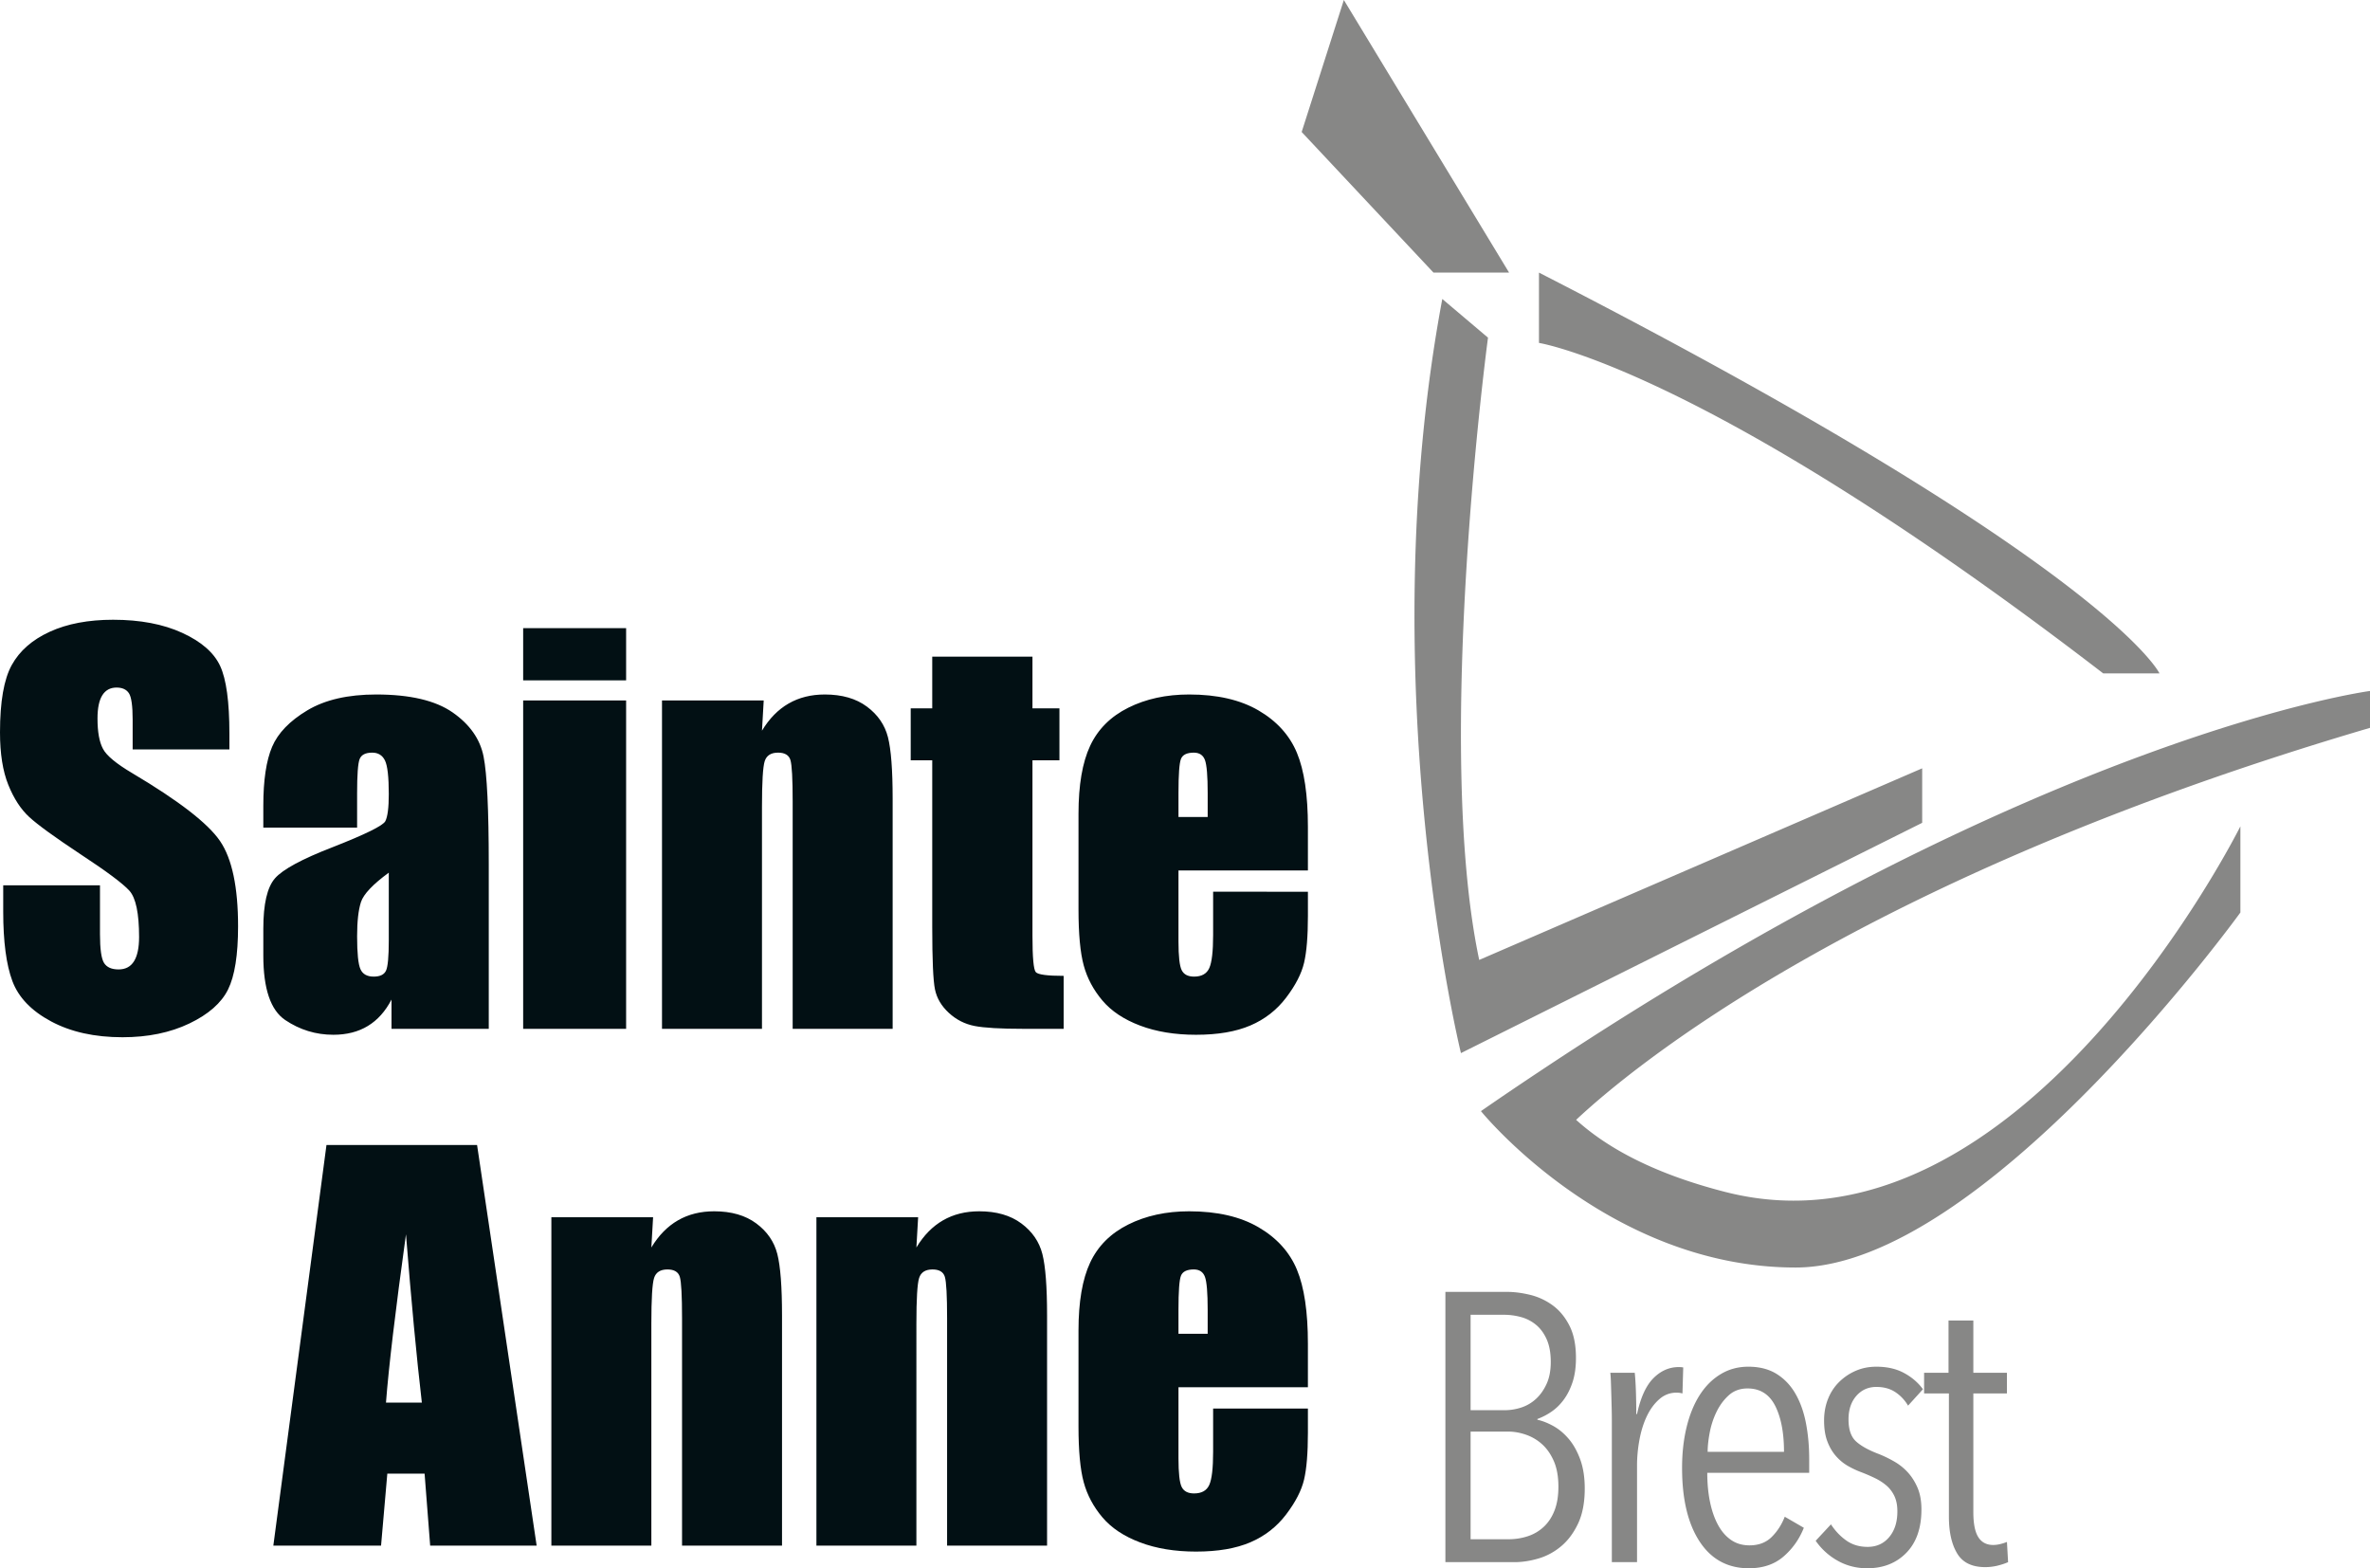 <svg xmlns="http://www.w3.org/2000/svg" width="600" height="397.026" viewBox="0 0 600 397.026"><path d="M33.513 195.752c-4.096-2.42-6.58-4.487-7.454-6.202-.916-1.713-1.374-4.263-1.374-7.649 0-2.632.407-4.596 1.222-5.893.814-1.295 2.015-1.943 3.602-1.943 1.462 0 2.507.48 3.134 1.44.626.961.94 3.195.94 6.704v7.519h24.495v-4.01c0-8.06-.782-13.773-2.348-17.135-1.567-3.363-4.763-6.15-9.587-8.364s-10.661-3.321-17.51-3.321c-6.265 0-11.613 1.013-16.04 3.039-4.428 2.026-7.633 4.834-9.617 8.426C.992 171.955 0 177.635 0 185.404c0 5.388.7 9.816 2.1 13.283 1.398 3.467 3.163 6.181 5.293 8.144 2.13 1.963 6.475 5.117 13.032 9.46 6.557 4.302 10.672 7.371 12.342 9.21 1.63 1.837 2.444 5.742 2.444 11.715 0 2.717-.429 4.762-1.284 6.14-.857 1.38-2.162 2.067-3.916 2.067-1.755 0-2.976-.541-3.666-1.628-.689-1.085-1.034-3.53-1.034-7.332v-12.34H.815v6.64c0 7.602.773 13.47 2.318 17.606 1.545 4.133 4.813 7.54 9.805 10.212 4.99 2.672 11.016 4.01 18.076 4.01 6.43 0 12.07-1.16 16.915-3.478 4.845-2.317 8.114-5.19 9.805-8.613 1.692-3.425 2.537-8.75 2.537-15.979 0-9.938-1.524-17.143-4.573-21.613-3.049-4.468-10.444-10.187-22.185-17.156zm38.694 62.483c3.697 2.486 7.757 3.73 12.185 3.73 3.384 0 6.296-.744 8.74-2.23 2.444-1.484 4.438-3.712 5.984-6.682v7.407h24.621v-41.726c0-13.74-.437-22.814-1.315-27.221-.877-4.406-3.487-8.123-7.831-11.152-4.345-3.028-10.798-4.543-19.36-4.543-7.142 0-12.948 1.338-17.417 4.01-4.47 2.674-7.445 5.755-8.927 9.242-1.483 3.488-2.225 8.448-2.225 14.879v5.576h23.745v-8.708c0-4.636.209-7.508.626-8.615.418-1.106 1.483-1.66 3.195-1.66 1.505 0 2.58.658 3.227 1.973.648 1.316.971 4.146.971 8.49 0 3.467-.292 5.764-.877 6.891-.585 1.129-5.033 3.321-13.344 6.578-7.77 3.007-12.635 5.638-14.599 7.893-1.963 2.256-2.944 6.496-2.944 12.72v6.828c0 8.396 1.849 13.837 5.545 16.32zm19.17-29.853c.649-2.005 2.997-4.488 7.05-7.457v17.106c0 4.176-.241 6.756-.72 7.737-.482.982-1.515 1.473-3.103 1.473-1.67 0-2.787-.626-3.35-1.879-.566-1.253-.847-4.03-.847-8.333 0-3.76.323-6.642.97-8.647zm67.133-51.06h-26.064v83.138h26.064v-83.138zm0-18.294h-26.064v13.22h26.064v-13.22zm67.476 101.432v-58.265c0-7.268-.397-12.457-1.19-15.57-.795-3.11-2.57-5.69-5.326-7.736-2.756-2.047-6.307-3.07-10.65-3.07-3.468 0-6.527.763-9.179 2.29-2.653 1.528-4.897 3.818-6.735 6.873l.439-7.66h-25.75v83.138h25.311v-56.198c0-6.265.23-10.118.69-11.56.459-1.44 1.586-2.16 3.382-2.16 1.712 0 2.757.626 3.132 1.879.377 1.253.565 4.741.565 10.464v57.575h25.311zm35.398-23.494v-44.482h6.828v-13.157h-6.828v-13.094H236.01v13.094h-5.45v13.157h5.45v42.226c0 8.27.229 13.524.69 15.758.458 2.234 1.628 4.22 3.508 5.95 1.88 1.734 4.05 2.84 6.515 3.321 2.464.48 6.579.721 12.343.721h10.212v-13.407c-4.135 0-6.485-.315-7.049-.941-.563-.626-.845-3.673-.845-9.146zm69.731-16.602v-11.026c0-8.061-.93-14.317-2.788-18.765-1.859-4.448-5.097-8.02-9.71-10.713-4.616-2.694-10.475-4.042-17.575-4.042-5.806 0-10.944 1.119-15.412 3.353-4.47 2.234-7.686 5.45-9.649 9.648-1.963 4.197-2.944 9.93-2.944 17.198v24.245c0 6.181.439 10.892 1.315 14.128.877 3.238 2.454 6.202 4.73 8.896 2.277 2.695 5.461 4.814 9.556 6.359 4.092 1.545 8.812 2.32 14.158 2.32 5.514 0 10.098-.784 13.752-2.351 3.654-1.565 6.673-3.916 9.054-7.049 2.38-3.132 3.894-6.076 4.542-8.833.647-2.757.971-6.703.971-11.84v-6.141H307.12v10.964c0 4.136-.325 6.923-.972 8.364-.647 1.442-1.932 2.162-3.853 2.162-1.546 0-2.59-.543-3.132-1.63-.543-1.084-.815-3.507-.815-7.266v-17.981h32.767zm-32.767-19.61c0-4.677.209-7.55.626-8.615.418-1.064 1.505-1.597 3.258-1.597 1.42 0 2.36.626 2.82 1.879.459 1.253.689 4.032.689 8.333v6.077h-7.393v-6.077zM82.653 289.866L69.2 391.298h27.27l1.586-18.233h9.435l1.414 18.233h26.956l-15.083-101.432H82.653zm15.066 65.218c.687-8.977 2.374-23.18 5.061-42.602 1.344 16.914 2.683 31.114 4.018 42.602h-9.08zm93.745-45.357c-2.756-2.048-6.307-3.072-10.65-3.072-3.468 0-6.527.763-9.179 2.29-2.653 1.53-4.897 3.82-6.735 6.873l.44-7.659h-25.751v83.139H164.9V335.1c0-6.265.23-10.118.69-11.56.459-1.441 1.586-2.162 3.382-2.162 1.712 0 2.758.626 3.133 1.88.376 1.252.564 4.742.564 10.463v57.577h25.312v-58.266c0-7.269-.398-12.458-1.192-15.57-.793-3.11-2.568-5.69-5.325-7.735zm67.1 0c-2.756-2.048-6.307-3.072-10.651-3.072-3.467 0-6.526.763-9.178 2.29-2.653 1.53-4.898 3.82-6.735 6.873l.439-7.659h-25.75v83.139h25.31V335.1c0-6.265.23-10.118.69-11.56.46-1.441 1.586-2.162 3.383-2.162 1.712 0 2.757.626 3.132 1.88.376 1.252.565 4.742.565 10.463v57.577h25.311v-58.266c0-7.269-.397-12.458-1.191-15.57-.794-3.11-2.569-5.69-5.325-7.735zm60.052.97c-4.615-2.695-10.474-4.042-17.574-4.042-5.806 0-10.944 1.118-15.412 3.352-4.47 2.234-7.686 5.452-9.649 9.649-1.963 4.196-2.944 9.931-2.944 17.197V361.1c0 6.182.439 10.893 1.315 14.128.877 3.238 2.454 6.202 4.73 8.897 2.277 2.694 5.461 4.814 9.556 6.358 4.092 1.545 8.812 2.32 14.158 2.32 5.514 0 10.098-.784 13.752-2.351 3.654-1.565 6.673-3.916 9.054-7.048 2.38-3.133 3.894-6.076 4.542-8.834.647-2.757.971-6.702.971-11.84v-6.14H307.12v10.963c0 4.136-.325 6.923-.972 8.365-.647 1.441-1.932 2.162-3.853 2.162-1.546 0-2.59-.544-3.132-1.63-.543-1.085-.815-3.508-.815-7.266V351.2h32.767v-11.027c0-8.06-.93-14.316-2.788-18.765-1.859-4.448-5.097-8.018-9.71-10.712zm-12.875 26.971h-7.393v-6.078c0-4.677.209-7.549.626-8.613.418-1.065 1.505-1.6 3.258-1.6 1.42 0 2.36.627 2.82 1.88.459 1.253.689 4.033.689 8.333v6.078z" fill="#021014"/><path d="M382.048 69.015L340.216 0l-10.68 33.413 33.376 35.602h19.136zm164.659 101.466s-12.906-27.592-157.093-101.466v17.801s42.722 6.676 142.852 83.665h14.241zm-60.078 37.827v-13.796L374.483 243.02c-11.57-54.738 2.225-157.539 2.225-157.539l-11.57-9.79c-18.247 97.46 4.722 190.915 4.722 190.915l116.769-58.298zM600 174.93s-81.786 10.761-210.523 96.502a912.7 912.7 0 0 0-14.555 9.864s32.052 39.593 79.67 39.593c47.619 0 112.597-89.879 112.597-89.879v-21.82s-55.643 111.7-130.393 92.57c-17.82-4.553-29.822-11.037-37.777-18.257 14.21-13.313 71.899-61.276 200.981-99.238v-9.335zM397.092 364.214c-1.192-1.385-2.497-2.466-3.914-3.238-1.417-.772-2.74-1.287-3.963-1.545v-.195a15.96 15.96 0 0 0 3.61-1.884c1.173-.804 2.215-1.837 3.126-3.092.91-1.257 1.644-2.74 2.196-4.446s.831-3.72.831-6.04c0-3.287-.55-6.009-1.648-8.167-1.1-2.157-2.504-3.866-4.217-5.121a16.046 16.046 0 0 0-5.67-2.659c-2.07-.514-4.07-.772-6.01-.772h-15.51v68.424h17.494c1.934 0 3.945-.305 6.04-.918 2.093-.611 4.01-1.644 5.75-3.092 1.741-1.45 3.174-3.366 4.3-5.75 1.128-2.383 1.694-5.35 1.694-8.893 0-2.833-.389-5.299-1.161-7.394-.772-2.092-1.756-3.833-2.948-5.218zm-24.79-31.362h8.41c1.48 0 2.93.193 4.349.58a10.082 10.082 0 0 1 3.817 1.973c1.125.93 2.03 2.165 2.706 3.705.676 1.54 1.015 3.434 1.015 5.679 0 2.182-.355 4.044-1.065 5.584s-1.61 2.807-2.705 3.802-2.335 1.717-3.72 2.167c-1.386.449-2.787.67-4.204.67h-8.602v-24.16zm21.262 49.51c-.644 1.67-1.545 3.049-2.705 4.142a10.822 10.822 0 0 1-4.06 2.407c-1.545.512-3.189.77-4.929.77h-9.567v-27.254h9.567c1.417 0 2.883.256 4.399.77a11.85 11.85 0 0 1 4.107 2.407c1.224 1.093 2.223 2.521 2.995 4.286.773 1.765 1.161 3.932 1.161 6.5 0 2.311-.323 4.303-.968 5.971zm32.57-36.172c-.258-.063-.645-.096-1.159-.096-2.384 0-4.51.934-6.379 2.802-1.87 1.87-3.254 4.897-4.156 9.085h-.193c0-2.062-.034-4.01-.097-5.847-.065-1.837-.162-3.366-.29-4.592h-6.186c.063.516.113 1.242.146 2.176.032.934.063 1.964.097 3.092l.096 3.48c.032 1.192.048 2.304.048 3.334v35.855h6.379v-24.453c0-2.189.209-4.396.629-6.619.417-2.223 1.046-4.203 1.883-5.944.838-1.74 1.884-3.154 3.142-4.252 1.257-1.094 2.69-1.642 4.3-1.642.323 0 .595.016.822.047.224.034.467.081.725.146l.193-6.572zm28.422 6.669c-1.22-2.126-2.811-3.802-4.771-5.025-1.958-1.224-4.352-1.837-7.177-1.837-2.57 0-4.899.626-6.987 1.884-2.086 1.257-3.853 3.013-5.3 5.268-1.445 2.256-2.555 4.962-3.325 8.117-.77 3.159-1.154 6.606-1.154 10.342 0 7.924 1.482 14.144 4.446 18.653 2.962 4.51 7.118 6.765 12.466 6.765 3.544 0 6.46-.983 8.746-2.948 2.288-1.965 4.013-4.397 5.171-7.298l-4.832-2.802c-.777 1.998-1.877 3.705-3.303 5.122-1.426 1.419-3.3 2.126-5.631 2.126-1.814 0-3.384-.467-4.711-1.401-1.33-.934-2.43-2.223-3.303-3.867-.876-1.641-1.538-3.574-1.992-5.797-.451-2.223-.678-4.655-.678-7.298h25.804v-3.478c0-3.222-.274-6.249-.82-9.085-.547-2.834-1.43-5.315-2.649-7.441zm-22.238 14.69c0-1.417.177-3.061.534-4.93a20.58 20.58 0 0 1 1.75-5.267c.808-1.644 1.843-3.027 3.107-4.156 1.262-1.125 2.831-1.691 4.709-1.691 3.172 0 5.505 1.466 6.994 4.396 1.489 2.935 2.234 6.815 2.234 11.647h-19.328zm42.716-16.43c1.868 0 3.463.435 4.783 1.304 1.32.87 2.4 2.014 3.238 3.431l3.77-4.156c-1.226-1.675-2.82-3.045-4.785-4.107-1.967-1.064-4.3-1.594-7.006-1.594-1.87 0-3.592.337-5.17 1.015a13.643 13.643 0 0 0-4.204 2.802c-1.226 1.192-2.176 2.625-2.852 4.3-.676 1.677-1.015 3.514-1.015 5.51 0 2.062.274 3.817.822 5.266.546 1.45 1.27 2.692 2.174 3.72.902 1.033 1.917 1.87 3.044 2.515s2.304 1.193 3.528 1.642c1.16.451 2.272.936 3.334 1.45a13.614 13.614 0 0 1 2.852 1.837c.835.71 1.513 1.594 2.03 2.656.514 1.065.772 2.37.772 3.914 0 2.708-.694 4.881-2.08 6.525-1.385 1.642-3.203 2.463-5.458 2.463-2.063 0-3.85-.53-5.364-1.594-1.516-1.062-2.82-2.432-3.914-4.107l-3.866 4.157a16.577 16.577 0 0 0 5.604 5.072c2.255 1.257 4.736 1.886 7.444 1.886 4.057 0 7.358-1.305 9.904-3.916 2.547-2.61 3.82-6.265 3.82-10.969 0-2.126-.324-3.945-.968-5.46-.644-1.512-1.466-2.819-2.463-3.914a14.31 14.31 0 0 0-3.431-2.753 30.75 30.75 0 0 0-3.867-1.886c-2.578-.966-4.51-2.03-5.8-3.189-1.289-1.16-1.93-3.029-1.93-5.607 0-2.447.657-4.428 1.98-5.943 1.32-1.511 3.01-2.27 5.074-2.27zm31.409 39.77c-.644.16-1.255.24-1.837.24-1.675 0-2.932-.66-3.768-1.98-.84-1.32-1.257-3.43-1.257-6.33v-30.057h8.506v-5.22h-8.506v-13.24h-6.283v13.24h-6.183v5.22h6.28v31.216c0 3.867.692 6.958 2.08 9.278 1.385 2.32 3.751 3.48 7.101 3.48 1.096 0 2.158-.13 3.191-.388 1.029-.258 1.9-.548 2.61-.87l-.29-5.12c-.452.192-1 .37-1.644.531z" fill="#878786"/></svg>